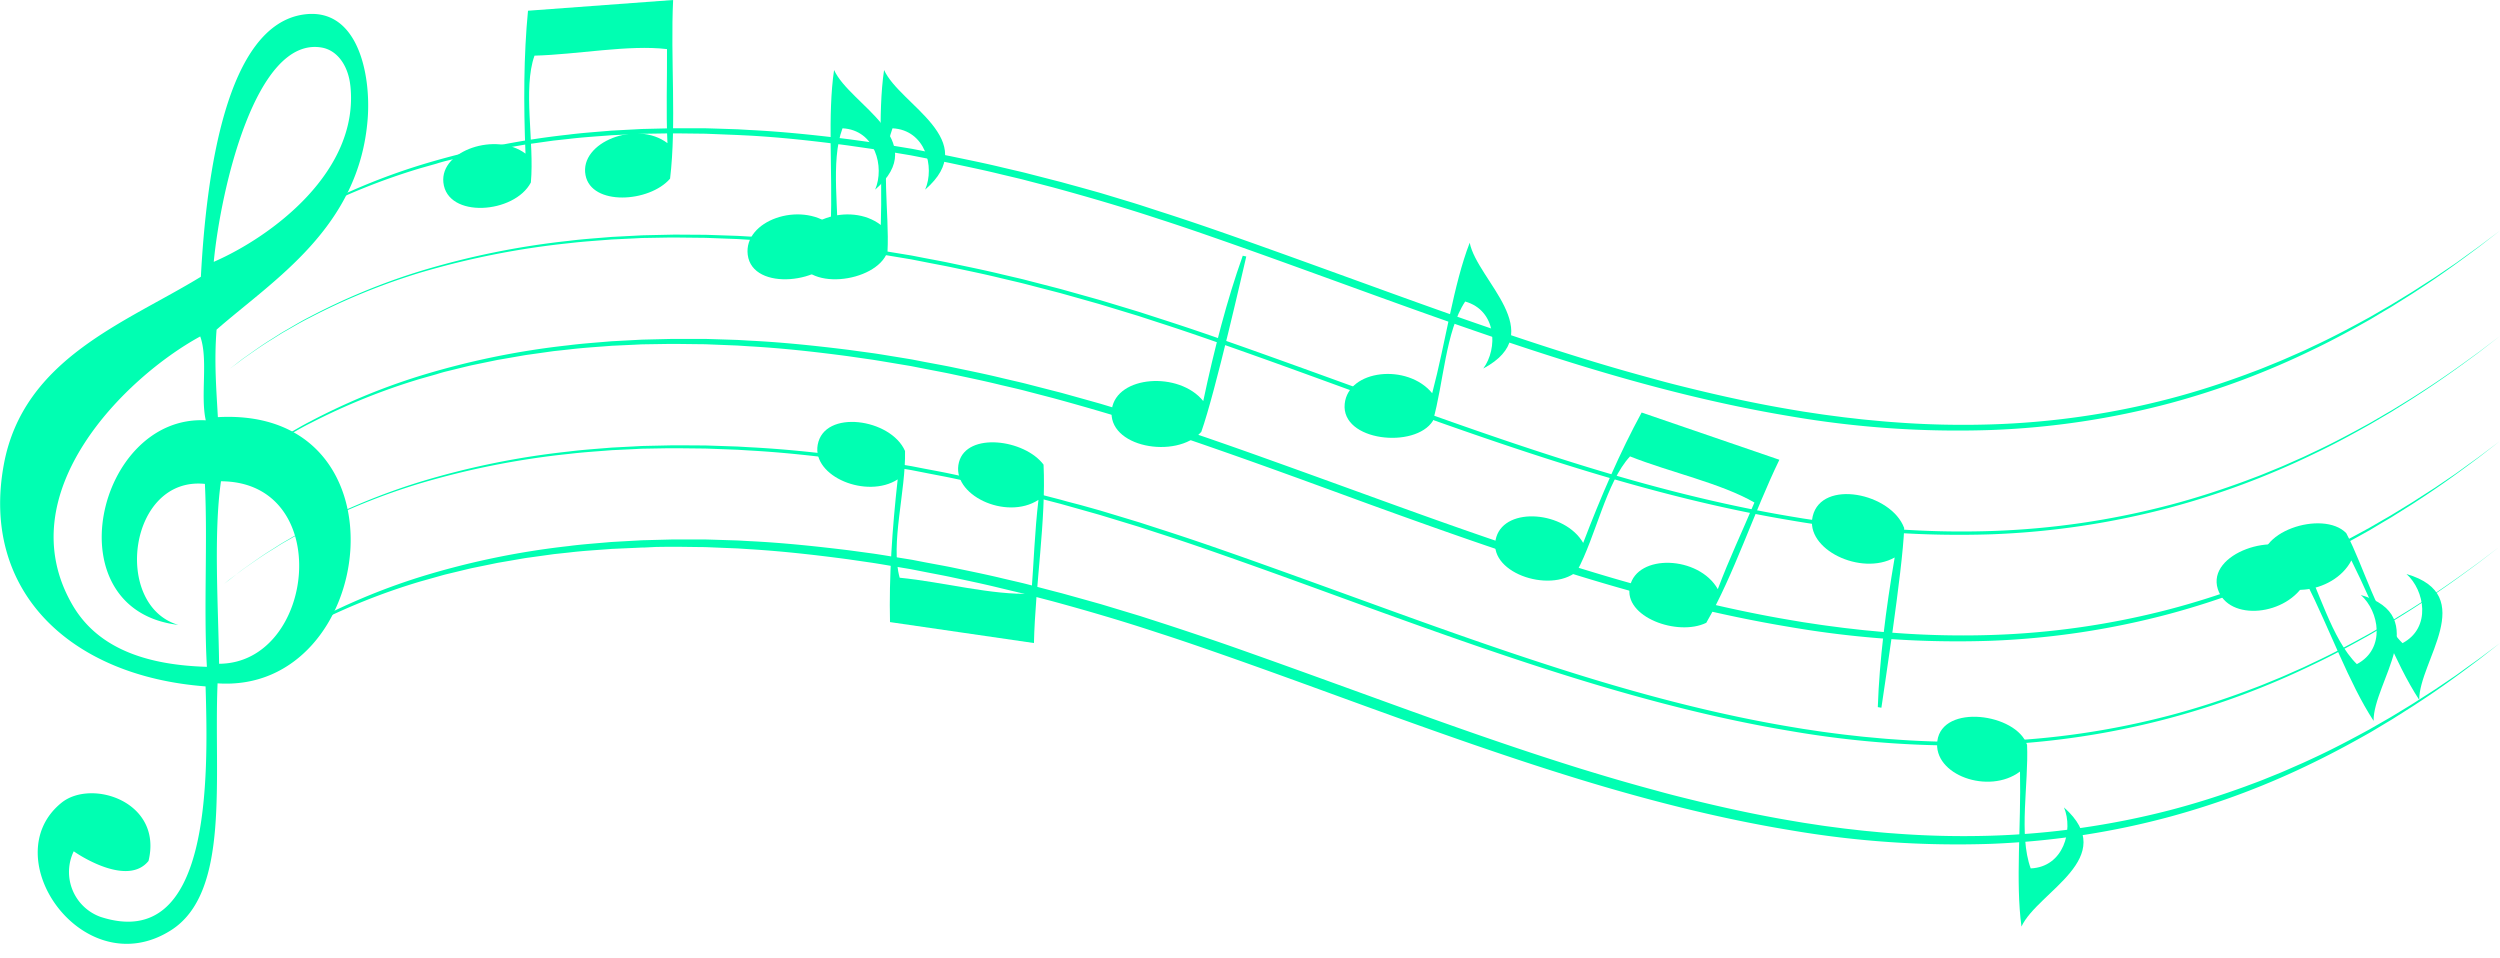 <svg xmlns="http://www.w3.org/2000/svg" viewBox="0 0 1000 383"><defs><style>.cls-1,.cls-2{fill:#00ffb2;}.cls-2{fill-rule:evenodd;}</style></defs><title>noten2-01</title><path id="_Pfad_" data-name="&lt;Pfad&gt;" class="cls-1" d="M89.62,107.16l2.16-1.69,2.65-2.07c1.06-.81,2.24-1.81,3.69-2.8,2.87-2,6.34-4.61,10.66-7.3l3.32-2.15c1.16-.72,2.39-1.41,3.65-2.16,2.52-1.46,5.18-3.07,8.1-4.55a258.22,258.22,0,0,1,43.57-18.18,320.8,320.8,0,0,1,60-12.41c5.58-.72,11.31-1.08,17.13-1.6l8.84-.47c1.49-.07,3-.18,4.48-.21l4.52-.11,4.56-.11,2.3-.05c.77,0,1.54,0,2.31,0l9.31,0c1.57,0,3.13.07,4.71.11l4.74.15,4.78.16,4.81.28c12.87.63,26,2,39.46,3.67l10.1,1.38c3.38.5,6.76,1.09,10.17,1.63l5.12.84,5.12,1c3.42.65,6.87,1.26,10.31,1.95C387.08,63.92,394,65.29,401,67l5.22,1.22c1.74.4,3.49.81,5.23,1.27l10.47,2.69,2.63.67,2.62.73L432.37,75l5.26,1.47,2.63.74,2.62.79,10.52,3.18L456,82l2.62.85,5.25,1.71q10.54,3.38,21,7T506,99c14,5,28.09,10.13,42.15,15.22,28.1,10.22,56.26,20.28,84.35,28.95,7,2.14,14,4.25,21.06,6.2,3.5,1,7,1.93,10.5,2.89s7,1.84,10.49,2.7c14,3.47,27.88,6.49,41.67,8.81l5.16.87,5.15.77c3.42.54,6.85.94,10.25,1.4,1.7.23,3.41.39,5.1.59s3.39.4,5.08.55c3.38.3,6.75.67,10.1.89a362,362,0,0,0,39.39.92,321.64,321.64,0,0,0,71.33-10.26c10.82-2.83,21-6.15,30.6-9.69,2.38-.91,4.76-1.75,7.06-2.69l6.81-2.78c2.23-.94,4.39-1.92,6.55-2.86,1.07-.48,2.15-.93,3.19-1.42l3.11-1.47c8.26-3.83,15.76-7.86,22.67-11.65l5-2.89c1.63-.95,3.25-1.84,4.78-2.8l4.52-2.76c1.47-.9,2.91-1.76,4.27-2.66,2.74-1.78,5.36-3.44,7.78-5l6.77-4.6c1.06-.7,2.06-1.41,3-2.1l2.75-2,4.76-3.42,8.59-6.46-8.49,6.59c-5.64,4.17-13.84,10.39-24.84,17.5-1.36.92-2.79,1.8-4.25,2.72l-4.49,2.81c-1.52,1-3.13,1.9-4.76,2.86l-5,3c-6.88,3.87-14.36,8-22.6,11.95a321.94,321.94,0,0,1-57.35,21.55A323.65,323.65,0,0,1,796.54,172a394.87,394.87,0,0,1-80.77-5.56c-27.75-4.6-56-11.78-84.14-20.43s-56.41-18.7-84.53-28.9C533,112,519,106.9,505,101.88q-10.51-3.76-21-7.41c-7-2.44-14-4.81-21-7.06-14-4.61-28-8.69-41.85-12.47l-10.42-2.71c-1.73-.47-3.46-.88-5.2-1.29l-5.19-1.23c-6.9-1.71-13.82-3.1-20.65-4.58-3.43-.7-6.86-1.32-10.26-2l-5.1-1-5.1-.85c-3.39-.56-6.76-1.14-10.12-1.67l-10-1.44c-13.35-1.77-26.45-3.21-39.26-3.93L295,54l-4.75-.19-4.72-.19c-1.57-.05-3.13-.15-4.69-.15l-9.27-.11c-.77,0-1.53,0-2.3,0l-2.29,0-4.54.07-4.5.07c-1.5,0-3,.12-4.46.18l-8.8.41c-5.8.47-11.51.79-17.06,1.47l-4.15.45-2.06.22-2,.28-8,1.13c-1.33.17-2.64.42-3.94.64l-3.89.68-3.84.66c-1.27.21-2.52.51-3.77.75l-7.39,1.53c-2.42.56-4.79,1.16-7.14,1.73l-3.49.85c-1.15.31-2.28.64-3.41,1l-6.67,1.89A257.36,257.36,0,0,0,124.14,85c-2.94,1.44-5.6,3-8.13,4.44-1.26.73-2.5,1.39-3.67,2.1L109,93.6c-4.36,2.62-7.86,5.15-10.75,7.12-1.46,1-2.66,2-3.74,2.74l-2.68,2Z"/><path id="_Pfad_2" data-name="&lt;Pfad&gt;" class="cls-1" d="M89.62,149.29l2.17-1.68,2.66-2.06c1.07-.81,2.25-1.8,3.7-2.79,2.87-2,6.35-4.59,10.68-7.25l3.33-2.13c1.16-.72,2.4-1.4,3.65-2.14,2.52-1.46,5.18-3.06,8.11-4.53a258,258,0,0,1,43.58-18.08,322,322,0,0,1,60-12.29c5.57-.71,11.3-1.07,17.12-1.57l8.83-.46c1.49-.07,3-.18,4.48-.21l4.52-.1,4.56-.1,2.29-.05c.77,0,1.53,0,2.3,0l9.31.06c1.56,0,3.13.07,4.7.12l4.74.16,4.77.16,4.8.28c12.86.65,26,2,39.42,3.72l10.09,1.39c3.38.51,6.76,1.09,10.16,1.64l5.11.84,5.12,1c3.42.65,6.86,1.27,10.3,2,6.86,1.47,13.81,2.85,20.73,4.54l5.21,1.22c1.74.4,3.49.81,5.22,1.28l10.46,2.7,2.62.68,2.61.73,5.24,1.47,5.25,1.47,2.63.74,2.62.79,10.51,3.18,2.63.8,2.62.85,5.25,1.7q10.53,3.38,21,7t21,7.39c14,5,28.09,10.13,42.15,15.22,28.1,10.22,56.27,20.29,84.38,29s56.19,15.91,83.81,20.55l5.17.86,5.16.77c3.43.54,6.86.94,10.26,1.39,1.7.22,3.41.39,5.11.58s3.39.4,5.09.54c3.39.3,6.76.66,10.12.87a362.43,362.43,0,0,0,39.44.87A322,322,0,0,0,867.87,202c10.83-2.85,21-6.19,30.61-9.74,2.38-.92,4.76-1.76,7.06-2.71l6.81-2.79c2.23-.94,4.39-1.94,6.54-2.88,1.07-.48,2.15-.93,3.19-1.43l3.11-1.48c8.26-3.84,15.76-7.9,22.66-11.7l5-2.9c1.63-1,3.25-1.85,4.78-2.81l4.51-2.77c1.47-.9,2.91-1.77,4.27-2.67,11.06-7,19.34-13.11,25-17.21l8.57-6.49L991.48,141c-5.65,4.15-13.88,10.32-24.9,17.41-1.36.92-2.79,1.79-4.25,2.71l-4.49,2.8c-1.52,1-3.13,1.89-4.76,2.85l-5,2.94c-6.88,3.86-14.37,8-22.61,11.89A323.2,323.2,0,0,1,868.14,203a323.25,323.25,0,0,1-71.62,10.72,395.19,395.19,0,0,1-80.66-5.65c-27.71-4.62-55.88-11.85-84-20.48s-56.38-18.69-84.5-28.88c-14.06-5.11-28.1-10.26-42.12-15.28q-10.52-3.76-21-7.42c-7-2.44-14-4.81-21-7.06l-5.24-1.71-2.61-.85-2.63-.8-10.48-3.19-2.61-.79-2.62-.74-5.24-1.48-5.23-1.47-2.61-.73-2.62-.68-10.43-2.7c-1.73-.46-3.47-.88-5.21-1.28l-5.2-1.23c-6.91-1.7-13.83-3.09-20.68-4.56-3.43-.69-6.86-1.31-10.27-2l-5.1-1-5.1-.85c-3.39-.55-6.77-1.14-10.13-1.66l-10.06-1.43c-13.36-1.75-26.48-3.18-39.3-3.88l-4.79-.3-4.76-.18-4.73-.18c-1.57-.05-3.13-.14-4.69-.14l-9.28-.1c-.77,0-1.53,0-2.3,0l-2.29,0-4.55.08-4.51.08c-1.5,0-3,.13-4.47.19l-8.81.42c-5.81.48-11.52.81-17.08,1.49a329.75,329.75,0,0,0-59.88,11.89A257.55,257.55,0,0,0,124.07,127c-2.93,1.45-5.6,3-8.13,4.46-1.26.73-2.5,1.4-3.67,2.11l-3.34,2.11c-4.35,2.63-7.84,5.18-10.73,7.17-1.46,1-2.65,2-3.73,2.76l-2.68,2Z"/><path id="_Pfad_3" data-name="&lt;Pfad&gt;" class="cls-1" d="M89.62,191.42l2.16-1.69,2.65-2.07c1.06-.81,2.24-1.81,3.69-2.8,2.87-2,6.34-4.61,10.66-7.3l3.32-2.15c1.16-.72,2.39-1.41,3.65-2.16,2.52-1.46,5.18-3.07,8.1-4.55a258.22,258.22,0,0,1,43.57-18.18,320.8,320.8,0,0,1,60-12.41c5.58-.72,11.31-1.08,17.13-1.6l8.84-.47c1.49-.07,3-.18,4.48-.21l4.52-.11,4.56-.11,2.3-.05c.77,0,1.54,0,2.31,0l9.31,0c1.57,0,3.13.07,4.71.11l4.74.15,4.78.16,4.81.28c12.87.63,26,2,39.46,3.67l10.1,1.38c3.38.5,6.76,1.09,10.17,1.63l5.12.84,5.12,1c3.42.65,6.87,1.26,10.31,1.95,6.87,1.46,13.82,2.83,20.75,4.53l5.22,1.22c1.74.4,3.49.81,5.23,1.27l10.47,2.69,2.63.67,2.62.73,5.24,1.46,5.26,1.47,2.63.74,2.62.79,10.52,3.18,2.64.8,2.62.85,5.25,1.71q10.54,3.38,21,7t21,7.4c14,5,28.09,10.13,42.15,15.22,28.1,10.22,56.26,20.28,84.35,28.95,7,2.14,14,4.25,21.06,6.2,3.5,1,7,1.93,10.5,2.89s7,1.84,10.49,2.7c14,3.47,27.88,6.49,41.67,8.81l5.16.87,5.15.77c3.42.54,6.85.94,10.25,1.4,1.7.23,3.41.39,5.1.59s3.39.4,5.08.55c3.38.3,6.75.67,10.1.89a362,362,0,0,0,39.39.92,321.64,321.64,0,0,0,71.33-10.26c10.82-2.83,21-6.15,30.6-9.69,2.38-.91,4.76-1.75,7.06-2.69l6.81-2.78c2.23-.94,4.39-1.92,6.55-2.86,1.07-.48,2.15-.93,3.19-1.42l3.11-1.47c8.26-3.83,15.76-7.86,22.67-11.65l5-2.89c1.63-.95,3.25-1.84,4.78-2.8l4.52-2.76c1.47-.9,2.91-1.76,4.27-2.66,2.74-1.78,5.36-3.44,7.78-5l6.77-4.6c1.06-.7,2.06-1.41,3-2.1l2.75-2,4.76-3.42,8.59-6.46-8.49,6.59c-5.64,4.17-13.84,10.39-24.84,17.5-1.36.92-2.79,1.8-4.25,2.72l-4.49,2.81c-1.52,1-3.13,1.9-4.76,2.86l-5,3c-6.88,3.87-14.36,8-22.6,11.95a322,322,0,0,1-57.35,21.55,323.65,323.65,0,0,1-71.69,10.84,394.87,394.87,0,0,1-80.77-5.56c-27.75-4.6-56-11.78-84.14-20.43s-56.41-18.7-84.53-28.9C533,196.31,519,191.17,505,186.15q-10.51-3.76-21-7.41c-7-2.44-14-4.81-21-7.06-14-4.61-28-8.69-41.85-12.47l-10.42-2.71c-1.73-.47-3.46-.88-5.2-1.29L400.32,154c-6.9-1.71-13.82-3.1-20.65-4.58-3.43-.7-6.86-1.32-10.26-2l-5.1-1-5.1-.85c-3.39-.56-6.76-1.14-10.12-1.67l-10-1.44c-13.35-1.77-26.45-3.21-39.26-3.93l-4.78-.31-4.75-.19-4.72-.19c-1.57-.05-3.13-.15-4.69-.15l-9.27-.11c-.77,0-1.53,0-2.3,0l-2.29,0-4.54.07-4.5.07c-1.5,0-3,.12-4.46.18l-8.8.41c-5.8.47-11.51.79-17.06,1.47l-4.15.45-2.06.22-2,.28-8,1.13c-1.33.17-2.64.42-3.94.64l-3.89.68-3.84.66c-1.27.21-2.52.51-3.77.75l-7.39,1.53c-2.42.56-4.79,1.16-7.14,1.73l-3.49.85c-1.15.31-2.28.64-3.41,1l-6.67,1.89a257.36,257.36,0,0,0-43.63,17.62c-2.94,1.44-5.6,3-8.13,4.44-1.26.73-2.5,1.39-3.67,2.1L109,177.87c-4.36,2.62-7.86,5.15-10.75,7.12-1.46,1-2.66,2-3.74,2.74l-2.68,2Z"/><path id="_Pfad_4" data-name="&lt;Pfad&gt;" class="cls-1" d="M89.62,233.56l2.17-1.68,2.66-2.06c1.07-.81,2.25-1.8,3.7-2.79,2.87-2,6.35-4.59,10.68-7.25l3.33-2.13c1.16-.72,2.4-1.4,3.65-2.14,2.52-1.46,5.18-3.06,8.11-4.53a258,258,0,0,1,43.58-18.08,322,322,0,0,1,60-12.29c5.57-.71,11.3-1.07,17.12-1.57l8.83-.46c1.49-.07,3-.18,4.48-.21l4.52-.1,4.56-.1,2.29-.05c.77,0,1.53,0,2.3,0l9.31.06c1.56,0,3.13.07,4.7.12l4.74.16,4.77.16,4.8.28c12.86.65,26,2,39.42,3.72L349.41,184c3.38.51,6.76,1.09,10.16,1.64l5.11.84,5.12,1c3.42.65,6.86,1.27,10.3,2,6.86,1.47,13.81,2.85,20.73,4.54l5.21,1.22c1.74.4,3.49.81,5.22,1.28l10.46,2.7,2.62.68,2.61.73L432.2,202l5.25,1.47,2.63.74,2.62.79,10.51,3.18,2.63.8,2.62.85,5.25,1.7q10.53,3.38,21,7t21,7.39c14,5,28.09,10.13,42.15,15.22,28.1,10.22,56.27,20.29,84.38,29s56.19,15.91,83.81,20.55l5.17.86,5.16.77c3.43.54,6.86.94,10.26,1.39,1.7.22,3.41.39,5.11.58s3.39.4,5.09.54c3.39.3,6.76.66,10.12.87a362.43,362.43,0,0,0,39.44.87,322,322,0,0,0,71.4-10.38c10.83-2.85,21-6.19,30.61-9.74,2.38-.92,4.76-1.76,7.06-2.71l6.81-2.79c2.23-.94,4.39-1.94,6.54-2.88,1.07-.48,2.15-.93,3.19-1.43l3.11-1.48c8.26-3.84,15.76-7.9,22.66-11.7l5-2.9c1.63-1,3.25-1.85,4.78-2.81l4.51-2.77c1.47-.9,2.91-1.77,4.27-2.67,11.06-7,19.34-13.11,25-17.21l8.57-6.49-8.52,6.56c-5.65,4.15-13.88,10.32-24.9,17.41-1.36.92-2.79,1.79-4.25,2.71l-4.49,2.8c-1.52,1-3.13,1.89-4.76,2.85l-5,2.94c-6.88,3.86-14.37,8-22.61,11.89a323.21,323.21,0,0,1-57.34,21.43A323.25,323.25,0,0,1,796.52,298a395.19,395.19,0,0,1-80.66-5.65c-27.71-4.62-55.88-11.85-84-20.48s-56.38-18.69-84.5-28.88c-14.06-5.11-28.1-10.26-42.12-15.28q-10.52-3.76-21-7.42c-7-2.44-14-4.81-21-7.06l-5.24-1.71-2.61-.85-2.63-.8-10.48-3.19-2.61-.79-2.62-.74-5.24-1.48-5.23-1.47-2.61-.73-2.62-.68-10.43-2.7c-1.73-.46-3.47-.88-5.21-1.28l-5.2-1.23c-6.91-1.7-13.83-3.09-20.68-4.56-3.43-.69-6.86-1.31-10.27-2l-5.1-1-5.1-.85c-3.39-.55-6.77-1.14-10.13-1.66l-10.06-1.43c-13.36-1.75-26.48-3.18-39.3-3.88l-4.79-.3-4.76-.18-4.73-.18c-1.57-.05-3.13-.14-4.69-.14l-9.28-.1c-.77,0-1.53,0-2.3,0l-2.29,0-4.55.08-4.51.08c-1.5,0-3,.13-4.47.19l-8.81.42c-5.81.48-11.52.81-17.08,1.49a329.75,329.75,0,0,0-59.88,11.89,257.55,257.55,0,0,0-43.63,17.72c-2.93,1.45-5.6,3-8.13,4.46-1.26.73-2.5,1.4-3.67,2.11l-3.34,2.11c-4.35,2.63-7.84,5.18-10.73,7.17-1.46,1-2.65,2-3.73,2.76l-2.68,2Z"/><path id="_Pfad_5" data-name="&lt;Pfad&gt;" class="cls-1" d="M89.62,272.16l2.16-1.7,2.65-2.08c1.06-.81,2.24-1.82,3.69-2.81,2.86-2,6.32-4.63,10.64-7.34l3.32-2.16c1.16-.72,2.39-1.42,3.64-2.17,2.52-1.47,5.17-3.08,8.09-4.57A258.39,258.39,0,0,1,167.36,231a321.09,321.09,0,0,1,60-12.56c5.58-.74,11.31-1.11,17.15-1.64l8.85-.5c1.49-.07,3-.19,4.49-.22l4.53-.12,4.57-.12,2.3-.06c.77,0,1.54,0,2.31,0l9.32,0c1.57,0,3.14.07,4.71.11l4.75.15,4.78.15,4.81.27c12.88.62,26.07,2,39.5,3.64l10.11,1.37c3.38.5,6.77,1.08,10.18,1.62l5.13.83,5.13,1c3.42.65,6.87,1.26,10.32,1.94,6.88,1.46,13.84,2.83,20.77,4.51l5.22,1.22c1.75.4,3.49.81,5.23,1.27L422,236.61l2.63.67,2.62.73,5.25,1.46,5.26,1.47,2.64.74,2.62.79,10.53,3.18,2.64.8,2.63.85L464.1,249c7,2.26,14,4.61,21.05,7s14,4.89,21.06,7.39c14,5,28.1,10.13,42.16,15.22,28.1,10.23,56.24,20.29,84.32,29,7,2.14,14,4.25,21,6.2,3.49,1,7,1.93,10.49,2.89s7,1.85,10.48,2.71c14,3.48,27.85,6.5,41.62,8.83l5.15.87,5.14.78c3.42.55,6.84.95,10.24,1.41,1.7.23,3.4.39,5.1.59s3.38.4,5.07.55c3.38.31,6.74.68,10.09.89a361.45,361.45,0,0,0,39.34.95,324.86,324.86,0,0,0,71.25-10.14c10.82-2.81,21-6.1,30.59-9.6,2.38-.91,4.76-1.74,7.06-2.67l6.81-2.76c2.23-.93,4.4-1.91,6.55-2.85,1.07-.48,2.15-.92,3.19-1.41L925,303.4c8.26-3.8,15.77-7.82,22.69-11.59l5-2.87c1.63-.94,3.25-1.84,4.79-2.79L962,283.4c1.47-.89,2.91-1.75,4.28-2.65,2.74-1.77,5.36-3.42,7.79-5l6.78-4.58c1.06-.7,2.06-1.4,3-2.09l2.75-2,4.77-3.4,8.61-6.43-8.47,6.62c-5.62,4.18-13.8,10.45-24.8,17.57-1.35.92-2.78,1.81-4.24,2.73L958,287c-1.52,1-3.13,1.9-4.75,2.88l-5,3c-6.87,3.89-14.35,8-22.58,12a322.22,322.22,0,0,1-57.35,21.71A316.07,316.07,0,0,1,834,333.9a331.2,331.2,0,0,1-37.43,3.63A395.54,395.54,0,0,1,715.67,332c-27.78-4.59-56-11.74-84.23-20.39s-56.44-18.7-84.56-28.89c-14.06-5.11-28.1-10.26-42.11-15.28q-10.51-3.76-21-7.41c-7-2.44-14-4.81-21-7.06-13.94-4.61-27.93-8.7-41.81-12.48l-10.41-2.72c-1.73-.47-3.46-.88-5.2-1.29l-5.19-1.24c-6.89-1.71-13.8-3.11-20.63-4.59-3.42-.7-6.85-1.32-10.25-2l-5.09-1-5.09-.85c-3.39-.56-6.75-1.15-10.11-1.67l-10-1.45c-13.33-1.77-26.42-3.23-39.22-4l-4.78-.31-4.75-.19-4.72-.19c-1.57-.06-3.13-.15-4.68-.15l-9.26-.12c-.77,0-1.53,0-2.29,0l-2.28,0-4.54.06L258,219c-1.49,0-3,.12-4.46.17l-8.8.39c-5.8.46-11.5.76-17,1.43l-4.15.44-2.06.22-2,.28-8,1.11c-1.33.16-2.63.41-3.94.63l-3.88.67-3.84.66c-1.27.21-2.52.5-3.77.75l-7.39,1.51c-2.42.56-4.79,1.15-7.14,1.71l-3.49.84c-1.15.3-2.28.64-3.41.95l-6.67,1.87a257.19,257.19,0,0,0-43.64,17.5,225.45,225.45,0,0,0-25.95,15.67c-1.47,1-2.67,1.94-3.75,2.73l-2.69,2Z"/><path id="_Zusammengesetzter_Pfad_" data-name="&lt;Zusammengesetzter Pfad&gt;" class="cls-2" d="M86.63,131.86c-1,12.7-.11,23.75.52,35,77.81-4.26,63.51,110.8-.12,106.48-1.59,37.77,5.23,83.58-18.6,98.74-34.89,22.19-71-29.11-43.8-51,12-9.64,40.56-.42,34.78,23.29-8.12,10.12-26.81-1.63-29.91-3.86a19.07,19.07,0,0,0,10.73,26.25c44.3,14.38,43.11-55.57,42-92.2-54.42-4.11-90-38.35-80.7-88.76,7.84-42.43,48.74-56.69,78.82-75.1C82.52,69.95,90.36,10,121.62,5.78c21.5-2.9,26.8,23.87,25.46,41.66C143.77,91.06,109.43,111.9,86.63,131.86Zm53.5-97.67C139.27,26.33,135,20.06,128.56,19c-26.27-4.32-40.24,56.53-43.06,85.74C108.62,94.66,143.87,68.55,140.14,34.19ZM29,242c8.81,15.13,25.68,23.94,53.76,24.73-1.34-23.48.34-49.53-.8-73.17-30.59-3.13-37,48.64-10.65,56.4-50.52-6-32.63-84.13,11-81.83-2.22-9.88,1.06-24.53-2.22-33.55C50.38,150.76,2.92,197.13,29,242Zm58.62,23.51c38.65-.18,46.36-72.82.77-73C85.4,213.31,87.32,242.53,87.64,265.46Z"/><path id="_Pfad_6" data-name="&lt;Pfad&gt;" class="cls-2" d="M586.07,120.61c-7.87,11.89-8.63,32.73-12.91,47.73-7.07,11.26-36.79,8.22-35.28-6.8,1.39-13.73,25.11-16.31,35-4.25,5.5-20.87,8.47-43.32,15-60.19,3,15.08,32.19,36,5.43,50.31C599.17,139.47,598.77,124.2,586.07,120.61Z"/><path id="_Pfad_7" data-name="&lt;Pfad&gt;" class="cls-2" d="M711.75,183.91c-10.15,20.9-18.21,46.1-29.24,65.21-11.39,5.56-33.25-2.31-30.54-14.59,2.88-13.14,27.54-12.29,35.16,1.13,4.57-12.2,9.78-23.06,14.64-34.65-13.37-7.72-33.67-12.06-49.76-18.45-9.56,10.3-13.61,31.91-21.29,46.05-11,9-36.51.18-32.19-13.8,3.81-12.34,27.46-10.28,34.75,2.36,7.14-18.72,14.79-36.39,23.38-52.16Z"/><path id="_Pfad_8" data-name="&lt;Pfad&gt;" class="cls-2" d="M413.58,257.22c.53-23.23,4.9-49.33,3.84-71.36-7.59-10.16-30.62-13.15-33.83-1-3.45,13,18.87,23.53,31.79,15.08-1.52,12.94-1.86,25-2.83,37.51-15.42.75-35.46-4.68-52.68-6.36-3.79-13.53,2.5-34.6,2.14-50.69-5.64-13-32.39-16.86-34.94-2.45-2.26,12.71,19.71,21.7,32,13.81-2.21,19.91-3.5,39.12-3.07,57.08Z"/><path id="_Pfad_9" data-name="&lt;Pfad&gt;" class="cls-2" d="M337,51.32c-5,13.34-1.17,33.83-2,49.4-4.4,12.55-34.05,16.17-35.91,1.18-1.69-13.7,20.88-21.47,33.23-11.9.74-21.57-1.34-44.12,1.31-62,6.31,14,39.36,27.94,16.43,47.85C353.92,66.82,350.15,52,337,51.32Z"/><path id="_Pfad_10" data-name="&lt;Pfad&gt;" class="cls-2" d="M357,51.32c-5,13.34-1.17,33.83-2,49.4-4.4,12.55-34.05,16.17-35.91,1.18C317.41,88.21,340,80.44,352.32,90c.74-21.57-1.34-44.12,1.31-62,6.31,14,39.36,27.94,16.43,47.85C374,66.82,370.21,52,357,51.32Z"/><path id="_Pfad_11" data-name="&lt;Pfad&gt;" class="cls-2" d="M942.74,265.65c-10.16-10-15.22-30.23-22.5-44-9.25-9.56-37.69-.43-33.11,14,4.2,13.15,27.94,10.76,35.16-3.09,9.7,19.28,17.25,40.63,27.14,55.78-.14-15.38,24.05-41.85-5.1-50.34C951.66,244.48,954.43,259.51,942.74,265.65Z"/><path id="_Pfad_12" data-name="&lt;Pfad&gt;" class="cls-2" d="M961,257.26c-10.16-10-15.22-30.23-22.5-44-9.25-9.56-37.69-.43-33.11,14,4.2,13.15,27.94,10.76,35.16-3.09,9.7,19.28,17.25,40.63,27.14,55.78-.14-15.38,24.05-41.85-5.1-50.34C969.87,236.09,972.64,251.11,961,257.26Z"/><path id="_Pfad_13" data-name="&lt;Pfad&gt;" class="cls-2" d="M812.28,347.36c-4.89-13.39-.78-33.84-1.45-49.42-4.26-12.6-33.86-16.56-35.89-1.59C773.09,310,795.57,318,808,308.62c.49,21.58-1.84,44.1.59,62,6.47-14,39.67-27.49,17-47.66C829.41,332.05,825.47,346.82,812.28,347.36Z"/><path id="_Pfad_14" data-name="&lt;Pfad&gt;" class="cls-2" d="M269.25,0c-1.11,23.21,1.4,49.55-1.22,71.46-8.28,9.59-31.47,11-33.82-1.4-2.52-13.21,20.48-22.14,32.77-12.8-.6-13-.09-25-.18-37.62-15.33-1.83-35.7,2.16-53,2.62-4.73,13.23,0,34.69-1.45,50.72-6.55,12.58-33.5,14.53-35,0C176,60.12,198.52,52.7,210.2,61.45c-.8-20-.73-39.27,1-57.16Z"/><path id="_Pfad_15" data-name="&lt;Pfad&gt;" class="cls-2" d="M497.1,102.29c-6.36,17.83-11.42,37.47-15.8,58.13-9.66-12-34.62-10.22-36.56,3.24-2.21,15.26,25.83,20.24,35.77,9.1,5.68-16,17-66,18-70.16C498.06,102.51,497.59,102.37,497.1,102.29Z"/><path id="_Pfad_16" data-name="&lt;Pfad&gt;" class="cls-2" d="M751.12,282.85c.66-18.92,3.2-39,6.75-59.86-13.39,7.55-36-3.26-32.79-16.49,3.57-15,31.47-9.3,36.6,4.73-.61,16.94-8.56,67.58-9.12,71.86C752.09,283,751.6,282.95,751.12,282.85Z"/></svg>